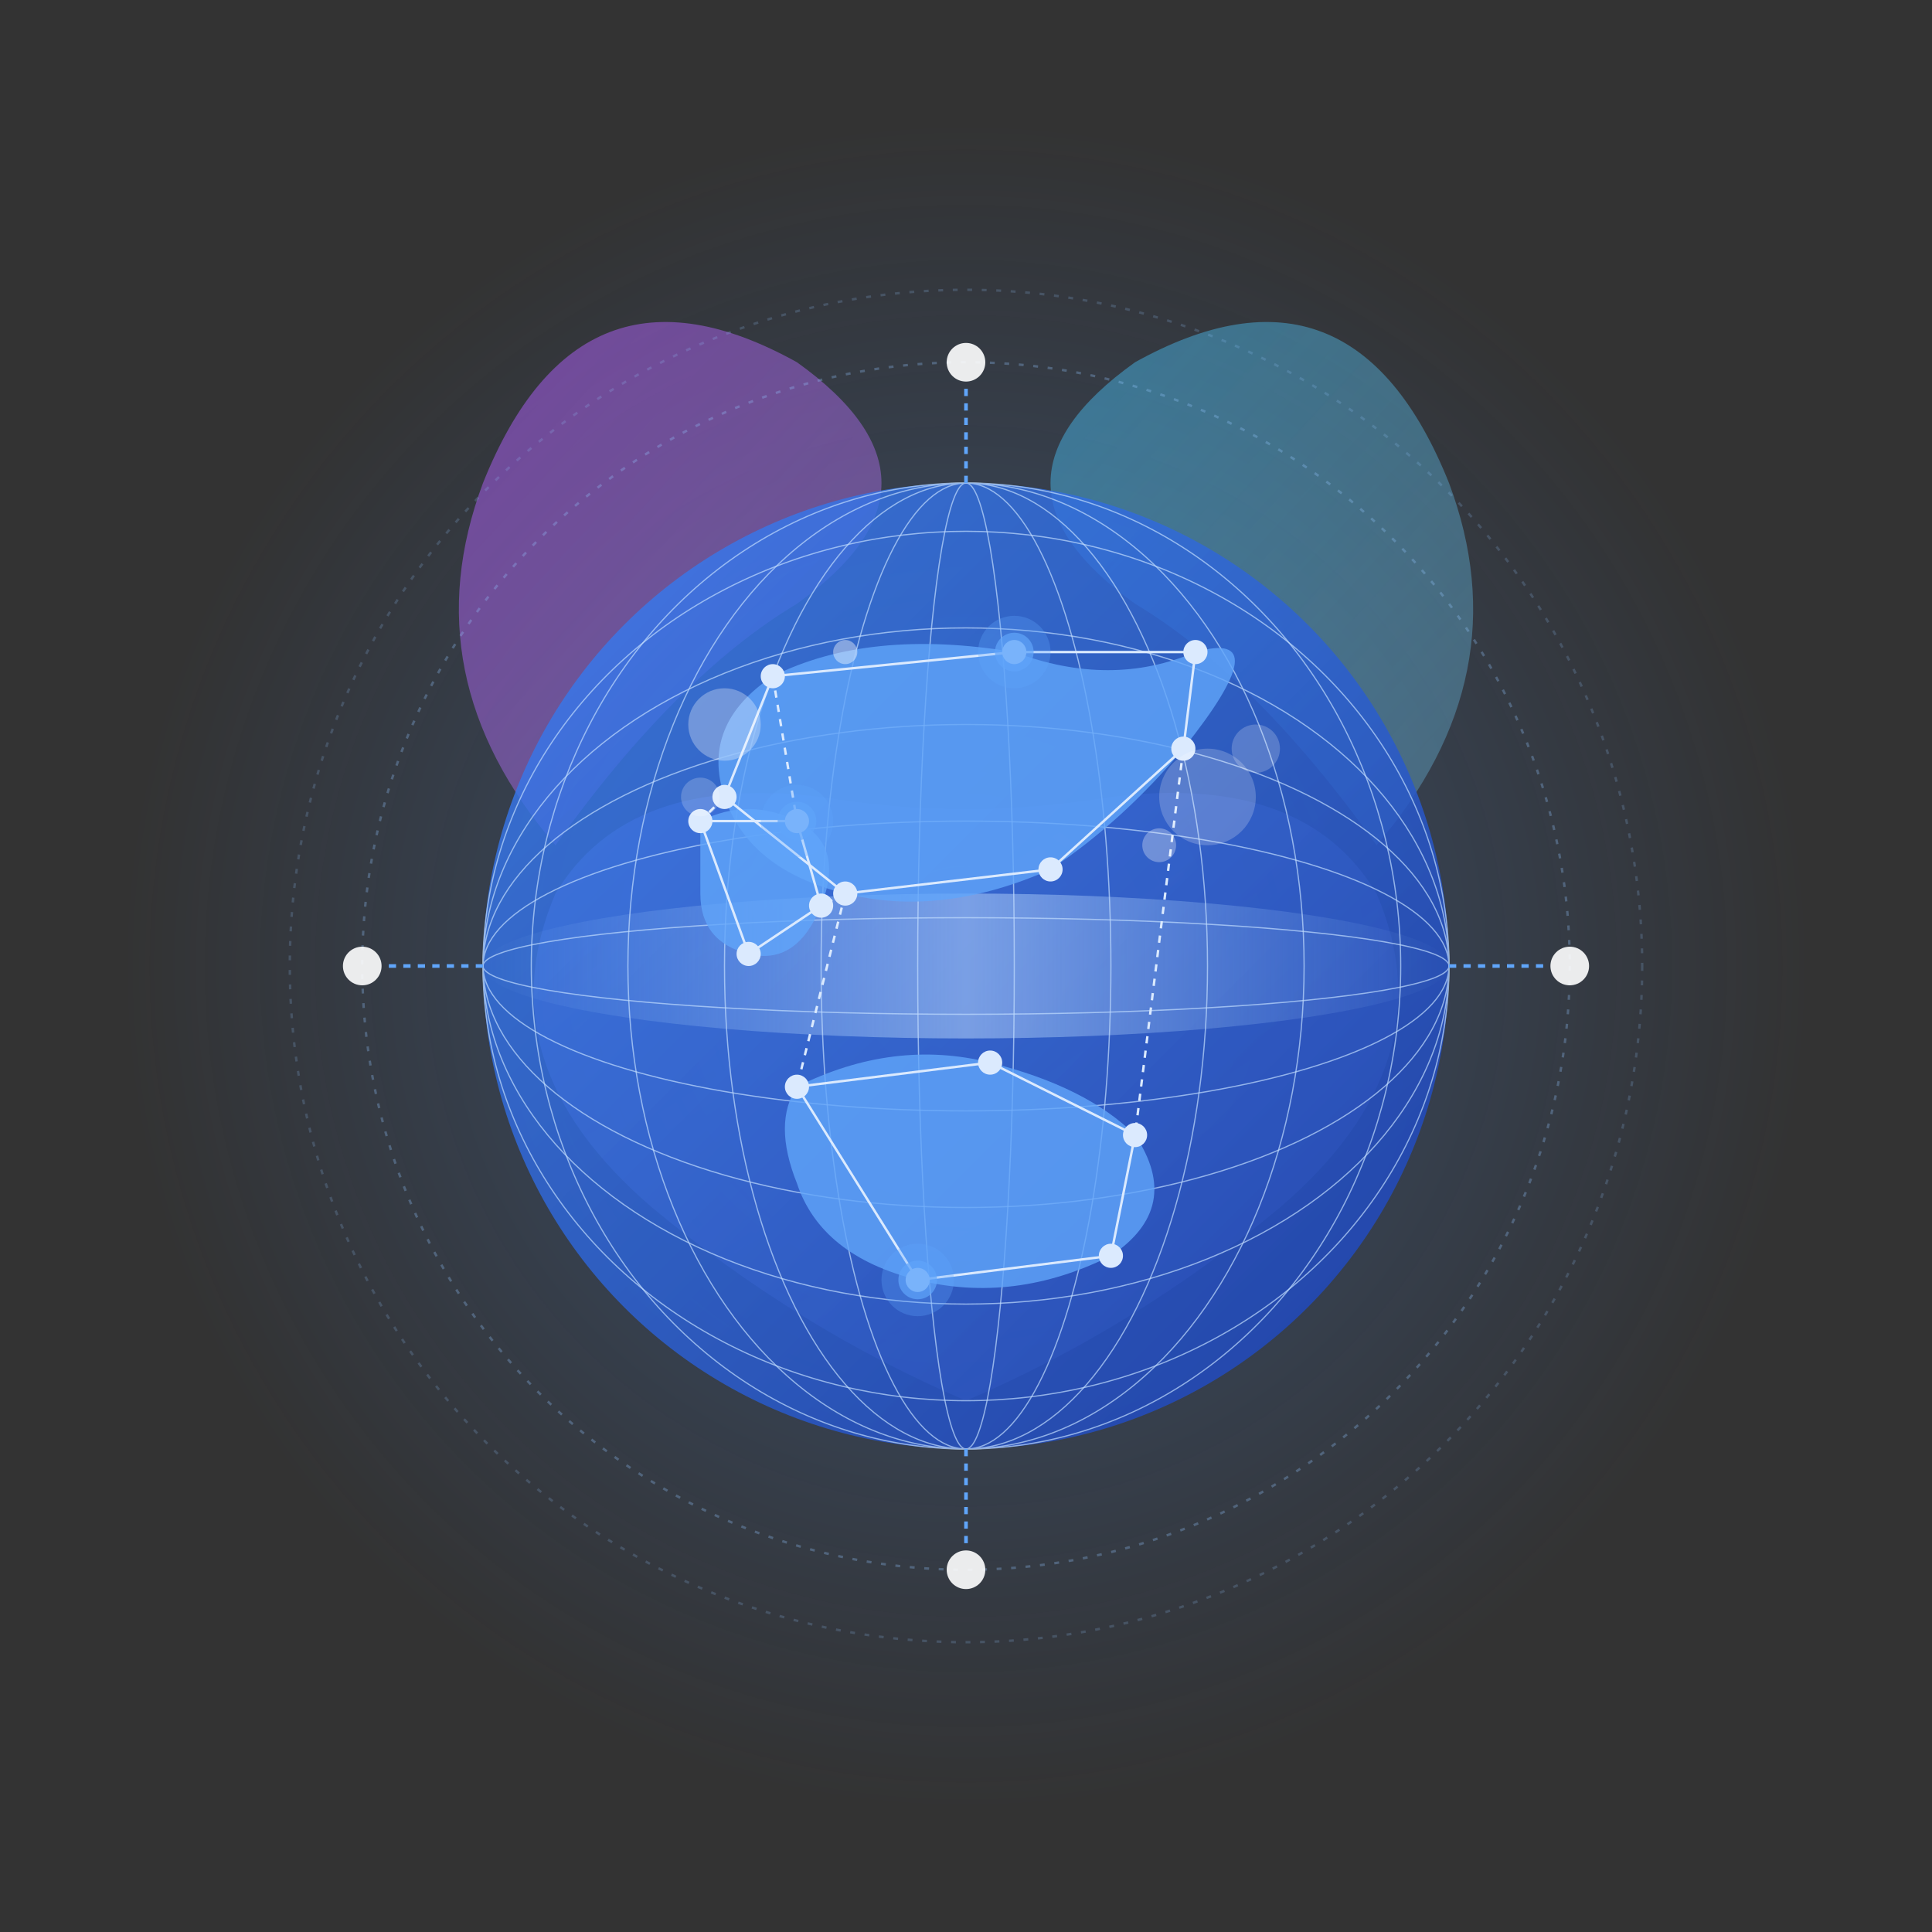 <svg xmlns="http://www.w3.org/2000/svg" viewBox="0 0 800 800" width="800" height="800">
  <rect x="0" y="0" width="800" height="800" fill="#333333" stroke="none"/>
  <!-- Definitions for gradients and animations -->
  <defs>
    <!-- Main globe gradient -->
    <linearGradient id="globe-gradient" x1="0%" y1="0%" x2="100%" y2="100%">
      <stop offset="0%" stop-color="#3b82f6" stop-opacity="0.8" />
      <stop offset="100%" stop-color="#1e40af" stop-opacity="0.9" />
    </linearGradient>
    
    <!-- Glow gradient -->
    <radialGradient id="glow-gradient" cx="50%" cy="50%" r="50%" fx="50%" fy="50%">
      <stop offset="0%" stop-color="#60a5fa" stop-opacity="0.3" />
      <stop offset="100%" stop-color="#3b82f6" stop-opacity="0" />
    </radialGradient>
    
    <!-- Blob gradients -->
    <linearGradient id="blob1-gradient" x1="0%" y1="0%" x2="100%" y2="100%">
      <stop offset="0%" stop-color="#a855f7" stop-opacity="0.7" />
      <stop offset="100%" stop-color="#c084fc" stop-opacity="0.4" />
    </linearGradient>
    
    <linearGradient id="blob2-gradient" x1="0%" y1="0%" x2="100%" y2="100%">
      <stop offset="0%" stop-color="#38bdf8" stop-opacity="0.7" />
      <stop offset="100%" stop-color="#7dd3fc" stop-opacity="0.4" />
    </linearGradient>
    
    <linearGradient id="blob3-gradient" x1="0%" y1="0%" x2="100%" y2="100%">
      <stop offset="0%" stop-color="#818cf8" stop-opacity="0.7" />
      <stop offset="100%" stop-color="#a5b4fc" stop-opacity="0.4" />
    </linearGradient>
    
    <!-- Light effect at equator -->
    <linearGradient id="equator-highlight" x1="0%" y1="0%" x2="100%" y2="0%">
      <stop offset="0%" stop-color="#93c5fd" stop-opacity="0" />
      <stop offset="50%" stop-color="#bfdbfe" stop-opacity="0.5" />
      <stop offset="100%" stop-color="#93c5fd" stop-opacity="0" />
    </linearGradient>
    
    <!-- Animation definitions -->
    <style type="text/css">
      @keyframes pulse {
        0% { transform: scale(0.95); opacity: 0.5; }
        50% { transform: scale(1.05); opacity: 0.8; }
        100% { transform: scale(0.95); opacity: 0.5; }
      }
      
      @keyframes pulse-reverse {
        0% { transform: scale(1.05); opacity: 0.5; }
        50% { transform: scale(0.95); opacity: 0.8; }
        100% { transform: scale(1.05); opacity: 0.5; }
      }
      
      @keyframes pulse-slow {
        0% { transform: scale(1); opacity: 0.6; }
        50% { transform: scale(1.08); opacity: 0.8; }
        100% { transform: scale(1); opacity: 0.6; }
      }
      
      @keyframes rotate-slow {
        from { transform: rotate(0deg); }
        to { transform: rotate(360deg); }
      }
      
      @keyframes rotate-reverse-slow {
        from { transform: rotate(0deg); }
        to { transform: rotate(-360deg); }
      }
      
      @keyframes ping {
        0% { transform: scale(0.2); opacity: 1; }
        80%, 100% { transform: scale(2); opacity: 0; }
      }
      
      @keyframes float {
        0% { transform: translateY(0px); }
        50% { transform: translateY(-10px); }
        100% { transform: translateY(0px); }
      }
      
      @keyframes float-reverse {
        0% { transform: translateY(0px); }
        50% { transform: translateY(10px); }
        100% { transform: translateY(0px); }
      }
      
      @keyframes flash {
        0%, 50%, 100% { opacity: 1; }
        25%, 75% { opacity: 0.5; }
      }
      
      .pulse {
        animation: pulse 7s ease-in-out infinite;
        transform-origin: center center;
      }
      
      .pulse-reverse {
        animation: pulse-reverse 9s ease-in-out infinite;
        transform-origin: center center;
      }
      
      .pulse-slow {
        animation: pulse-slow 12s ease-in-out infinite;
        transform-origin: center center;
      }
      
      .rotate {
        animation: rotate-slow 120s linear infinite;
        transform-origin: center center;
      }
      
      .rotate-reverse {
        animation: rotate-reverse-slow 90s linear infinite;
        transform-origin: center center;
      }
      
      .ping {
        animation: ping 2s cubic-bezier(0, 0, 0.2, 1) infinite;
        transform-origin: center center;
      }
      
      .float {
        animation: float 6s ease-in-out infinite;
      }
      
      .float-reverse {
        animation: float-reverse 8s ease-in-out infinite;
      }
      
      .flash {
        animation: flash 3s ease-in-out infinite;
      }
    </style>
  </defs>
  
  <!-- Background glow -->
  <circle cx="400" cy="400" r="350" fill="url(#glow-gradient)" class="pulse-slow" />
  
  <!-- Pulsing background blobs -->
  <path d="M230,350 Q170,280, 200,200 Q240,100, 330,150 Q400,200, 330,250 Q280,280, 230,350" fill="url(#blob1-gradient)" opacity="0.8" filter="blur(20px)" class="pulse float" />
  
  <path d="M570,350 Q630,280, 600,200 Q560,100, 470,150 Q400,200, 470,250 Q520,280, 570,350" fill="url(#blob2-gradient)" opacity="0.7" filter="blur(20px)" class="pulse-reverse float-reverse" />
  
  <path d="M400,580 Q470,550, 530,500 Q600,440, 570,370 Q540,320, 460,330 Q400,340, 340,330 Q260,320, 230,370 Q200,440, 270,500 Q330,550, 400,580" fill="url(#blob3-gradient)" opacity="0.7" filter="blur(20px)" class="pulse-slow" />
  
  <!-- Main globe sphere -->
  <circle cx="400" cy="400" r="200" fill="url(#globe-gradient)" />
  
  <!-- Highlight on globe equator -->
  <ellipse cx="400" cy="400" rx="200" ry="30" fill="url(#equator-highlight)" />
  
  <!-- Latitude grid lines (horizontal) -->
  <g class="rotate" opacity="0.7">
    <ellipse cx="400" cy="400" rx="200" ry="20" fill="none" stroke="#bfdbfe" stroke-width="0.5" />
    <ellipse cx="400" cy="400" rx="200" ry="60" fill="none" stroke="#bfdbfe" stroke-width="0.5" />
    <ellipse cx="400" cy="400" rx="200" ry="100" fill="none" stroke="#bfdbfe" stroke-width="0.5" />
    <ellipse cx="400" cy="400" rx="200" ry="140" fill="none" stroke="#bfdbfe" stroke-width="0.5" />
    <ellipse cx="400" cy="400" rx="200" ry="180" fill="none" stroke="#bfdbfe" stroke-width="0.5" />
  </g>
  
  <!-- Longitude grid lines (vertical) -->
  <g class="rotate-reverse" opacity="0.7">
    <ellipse cx="400" cy="400" rx="20" ry="200" fill="none" stroke="#bfdbfe" stroke-width="0.5" />
    <ellipse cx="400" cy="400" rx="60" ry="200" fill="none" stroke="#bfdbfe" stroke-width="0.5" />
    <ellipse cx="400" cy="400" rx="100" ry="200" fill="none" stroke="#bfdbfe" stroke-width="0.5" />
    <ellipse cx="400" cy="400" rx="140" ry="200" fill="none" stroke="#bfdbfe" stroke-width="0.5" />
    <ellipse cx="400" cy="400" rx="180" ry="200" fill="none" stroke="#bfdbfe" stroke-width="0.5" />
  </g>
  
  <!-- Digital network elements -->
  <!-- Continental shapes with data connections -->
  <g class="rotate">
    <!-- Continental shapes -->
    <path d="M320,280 Q360,260, 420,270 Q460,285, 495,270 Q530,260, 490,310 Q465,340, 435,360 Q390,380, 350,370 Q310,360, 300,330 Q290,300, 320,280" fill="#60a5fa" opacity="0.8" />
    
    <path d="M330,450 Q370,430, 410,440 Q450,450, 470,470 Q490,500, 460,520 Q420,540, 380,530 Q340,520, 330,490 Q320,465, 330,450" fill="#60a5fa" opacity="0.8" />
    
    <path d="M290,340 Q310,330, 330,340 Q350,350, 340,375 Q330,400, 310,395 Q290,390, 290,370 Q290,350, 290,340" fill="#60a5fa" opacity="0.8" />
    
    <!-- Connection points (nodes) -->
    <circle cx="320" cy="280" r="5" fill="#dbeafe" class="flash" />
    <circle cx="420" cy="270" r="5" fill="#dbeafe" class="flash" />
    <circle cx="495" cy="270" r="5" fill="#dbeafe" class="flash" />
    <circle cx="490" cy="310" r="5" fill="#dbeafe" class="flash" />
    <circle cx="435" cy="360" r="5" fill="#dbeafe" class="flash" />
    <circle cx="350" cy="370" r="5" fill="#dbeafe" class="flash" />
    <circle cx="300" cy="330" r="5" fill="#dbeafe" class="flash" />
    
    <circle cx="330" cy="450" r="5" fill="#dbeafe" class="flash" />
    <circle cx="410" cy="440" r="5" fill="#dbeafe" class="flash" />
    <circle cx="470" cy="470" r="5" fill="#dbeafe" class="flash" />
    <circle cx="460" cy="520" r="5" fill="#dbeafe" class="flash" />
    <circle cx="380" cy="530" r="5" fill="#dbeafe" class="flash" />
    
    <circle cx="290" cy="340" r="5" fill="#dbeafe" class="flash" />
    <circle cx="330" cy="340" r="5" fill="#dbeafe" class="flash" />
    <circle cx="340" cy="375" r="5" fill="#dbeafe" class="flash" />
    <circle cx="310" cy="395" r="5" fill="#dbeafe" class="flash" />
    
    <!-- Connection lines -->
    <line x1="320" y1="280" x2="420" y2="270" stroke="#dbeafe" stroke-width="1" />
    <line x1="420" y1="270" x2="495" y2="270" stroke="#dbeafe" stroke-width="1" />
    <line x1="495" y1="270" x2="490" y2="310" stroke="#dbeafe" stroke-width="1" />
    <line x1="490" y1="310" x2="435" y2="360" stroke="#dbeafe" stroke-width="1" />
    <line x1="435" y1="360" x2="350" y2="370" stroke="#dbeafe" stroke-width="1" />
    <line x1="350" y1="370" x2="300" y2="330" stroke="#dbeafe" stroke-width="1" />
    <line x1="300" y1="330" x2="320" y2="280" stroke="#dbeafe" stroke-width="1" />
    
    <line x1="330" y1="450" x2="410" y2="440" stroke="#dbeafe" stroke-width="1" />
    <line x1="410" y1="440" x2="470" y2="470" stroke="#dbeafe" stroke-width="1" />
    <line x1="470" y1="470" x2="460" y2="520" stroke="#dbeafe" stroke-width="1" />
    <line x1="460" y1="520" x2="380" y2="530" stroke="#dbeafe" stroke-width="1" />
    <line x1="380" y1="530" x2="330" y2="450" stroke="#dbeafe" stroke-width="1" />
    
    <line x1="290" y1="340" x2="330" y2="340" stroke="#dbeafe" stroke-width="1" />
    <line x1="330" y1="340" x2="340" y2="375" stroke="#dbeafe" stroke-width="1" />
    <line x1="340" y1="375" x2="310" y2="395" stroke="#dbeafe" stroke-width="1" />
    <line x1="310" y1="395" x2="290" y2="340" stroke="#dbeafe" stroke-width="1" />
    
    <!-- Cross connections -->
    <line x1="320" y1="280" x2="330" y2="340" stroke="#dbeafe" stroke-width="1" stroke-dasharray="3,3" />
    <line x1="350" y1="370" x2="340" y2="375" stroke="#dbeafe" stroke-width="1" stroke-dasharray="3,3" />
    <line x1="300" y1="330" x2="290" y2="340" stroke="#dbeafe" stroke-width="1" stroke-dasharray="3,3" />
    <line x1="490" y1="310" x2="470" y2="470" stroke="#dbeafe" stroke-width="1" stroke-dasharray="3,3" />
    <line x1="350" y1="370" x2="330" y2="450" stroke="#dbeafe" stroke-width="1" stroke-dasharray="3,3" />
  </g>
  
  <!-- Active ping effects at key locations -->
  <circle cx="420" cy="270" r="8" fill="#60a5fa" opacity="0.7" class="ping" />
  <circle cx="380" cy="530" r="8" fill="#60a5fa" opacity="0.7" class="ping" />
  <circle cx="330" cy="340" r="8" fill="#60a5fa" opacity="0.7" class="ping" />
  
  <!-- Orbital rings and satellites -->
  <circle cx="400" cy="400" r="250" fill="none" stroke="#93c5fd" stroke-width="1" opacity="0.3" stroke-dasharray="2,4" />
  <circle cx="400" cy="400" r="280" fill="none" stroke="#93c5fd" stroke-width="1" opacity="0.2" stroke-dasharray="2,4" />
  
  <!-- Satellites/objects orbiting the globe -->
  <g class="rotate" opacity="0.9">
    <circle cx="400" cy="150" r="8" fill="#ffffff" filter="drop-shadow(0 0 3px #93c5fd)" />
    <path d="M395,150 L405,150 M400,145 L400,155" stroke="#ffffff" stroke-width="2" />
  </g>
  
  <g class="rotate-reverse" opacity="0.9">
    <circle cx="650" cy="400" r="8" fill="#ffffff" filter="drop-shadow(0 0 3px #93c5fd)" />
    <path d="M645,400 L655,400 M650,395 L650,405" stroke="#ffffff" stroke-width="2" />
  </g>
  
  <g class="rotate" opacity="0.9">
    <circle cx="400" cy="650" r="8" fill="#ffffff" filter="drop-shadow(0 0 3px #93c5fd)" />
    <path d="M395,650 L405,650 M400,645 L400,655" stroke="#ffffff" stroke-width="2" />
  </g>
  
  <g class="rotate-reverse" opacity="0.9">
    <circle cx="150" cy="400" r="8" fill="#ffffff" filter="drop-shadow(0 0 3px #93c5fd)" />
    <path d="M145,400 L155,400 M150,395 L150,405" stroke="#ffffff" stroke-width="2" />
  </g>
  
  <!-- Data transmission lines -->
  <line x1="400" y1="200" x2="400" y2="158" stroke="#60a5fa" stroke-width="1.5" stroke-dasharray="3,3" />
  <line x1="600" y1="400" x2="642" y2="400" stroke="#60a5fa" stroke-width="1.5" stroke-dasharray="3,3" />
  <line x1="400" y1="600" x2="400" y2="642" stroke="#60a5fa" stroke-width="1.5" stroke-dasharray="3,3" />
  <line x1="200" y1="400" x2="158" y2="400" stroke="#60a5fa" stroke-width="1.5" stroke-dasharray="3,3" />
  
  <!-- Light flares and effects -->
  <circle cx="300" cy="300" r="15" fill="#ffffff" opacity="0.3" filter="blur(5px)" />
  <circle cx="350" cy="270" r="5" fill="#ffffff" opacity="0.4" filter="blur(2px)" />
  <circle cx="290" cy="330" r="8" fill="#ffffff" opacity="0.2" filter="blur(3px)" />
  
  <circle cx="500" cy="330" r="20" fill="#ffffff" opacity="0.2" filter="blur(8px)" />
  <circle cx="480" cy="350" r="7" fill="#ffffff" opacity="0.3" filter="blur(2px)" />
  <circle cx="520" cy="310" r="10" fill="#ffffff" opacity="0.2" filter="blur(4px)" />
  
  <!-- Glow effect at key points -->
  <circle cx="420" cy="270" r="15" fill="#60a5fa" opacity="0.3" filter="blur(8px)" class="flash" />
  <circle cx="380" cy="530" r="15" fill="#60a5fa" opacity="0.3" filter="blur(8px)" class="flash" />
  <circle cx="330" cy="340" r="15" fill="#60a5fa" opacity="0.3" filter="blur(8px)" class="flash" />
</svg>